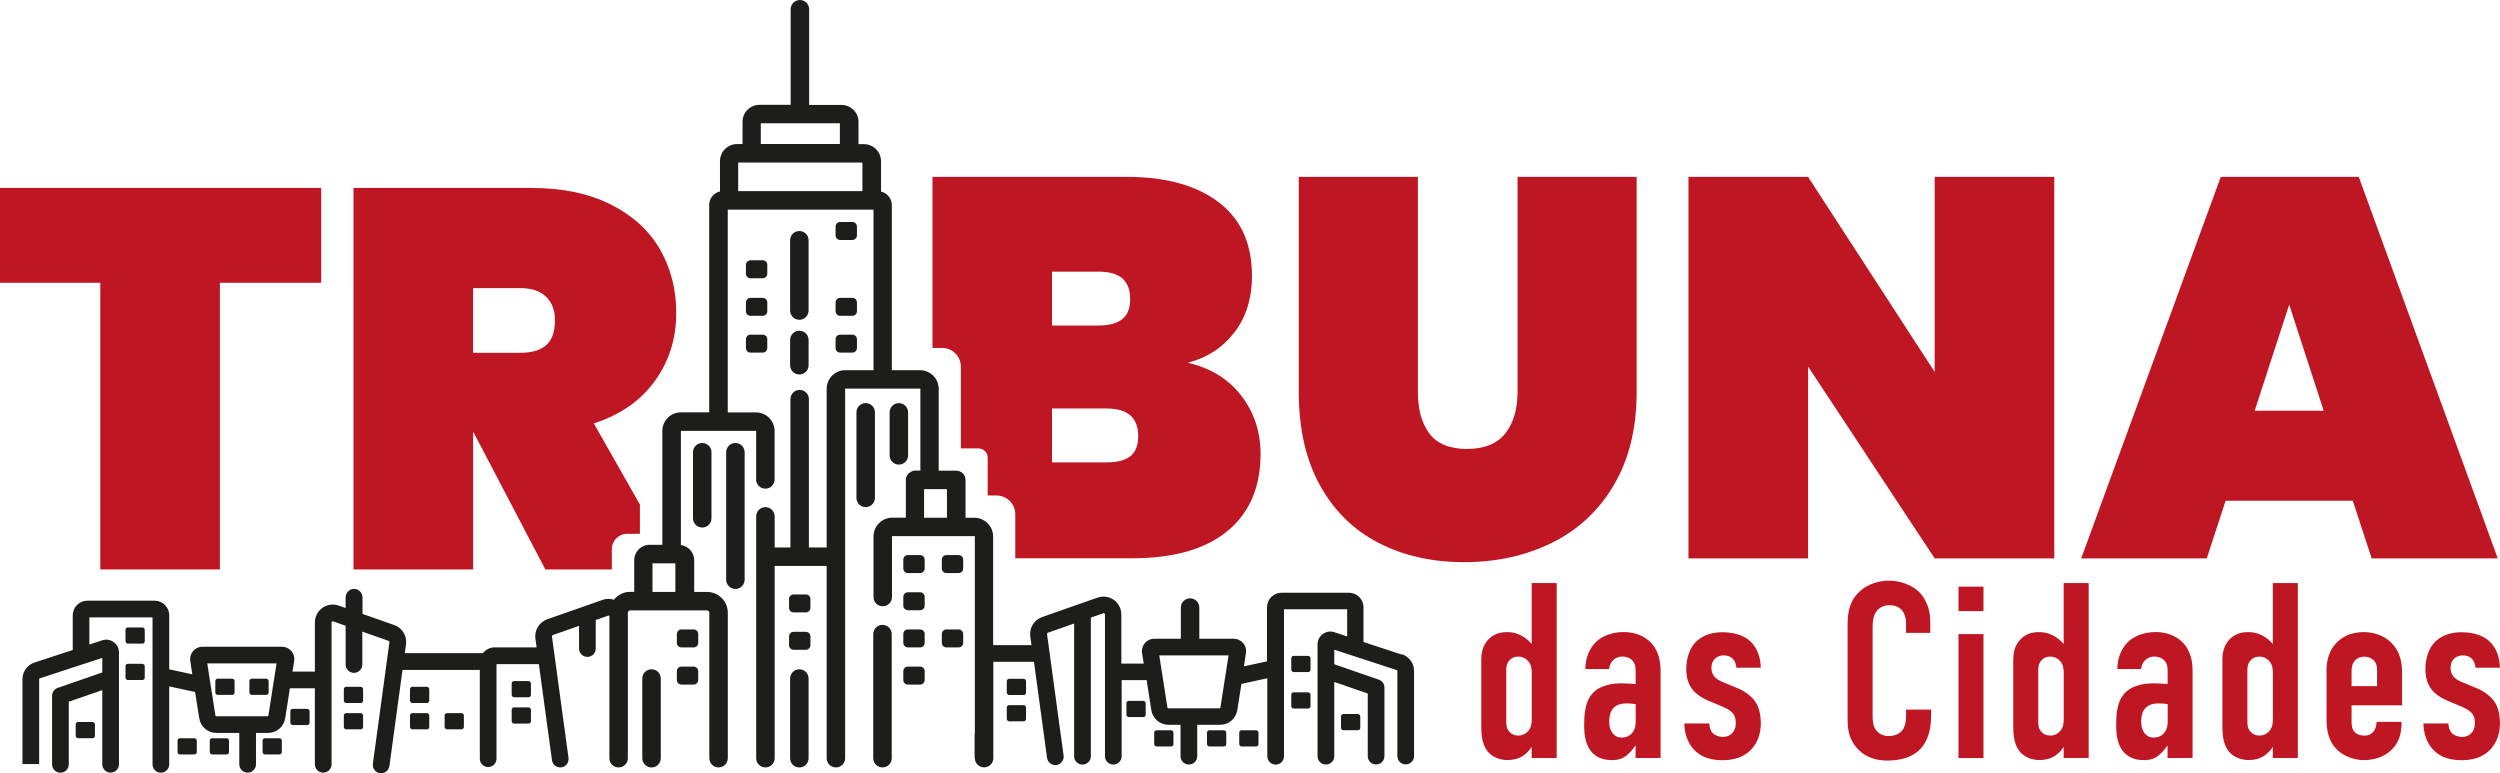 <?xml version="1.0" encoding="UTF-8"?><svg id="Camada_1" xmlns="http://www.w3.org/2000/svg" viewBox="0 0 449.21 138.92"><defs><style>.cls-1{fill:none;}.cls-2{stroke:#010101;stroke-linecap:round;stroke-linejoin:round;stroke-width:0px;}.cls-2,.cls-3{fill:#1d1d1b;}.cls-4{fill:#be1622;}</style></defs><g><path class="cls-4" d="m275.23,134.24h-.04c-.36.58-.94,1.17-1.53,1.57-.81.54-1.84.76-2.74.76-2.25,0-3.37-1.21-3.73-1.71-.99-1.35-1.03-3.19-1.03-4.62v-11.59c0-1.08.13-2.56,1.3-3.77.9-.94,2.02-1.3,3.32-1.3s2.16.36,2.96.85c.58.36,1.08.81,1.48,1.3v-10.96h4.49v31.43h-4.49v-1.98Zm0-13.29c0-.72-.04-1.53-.72-2.25-.31-.31-.85-.72-1.71-.72-.67,0-1.17.22-1.57.67-.54.58-.58,1.26-.58,1.8v9.03c0,.76,0,1.39.58,2.02.4.45.9.67,1.57.67.85,0,1.39-.4,1.71-.72.67-.72.72-1.53.72-2.25v-8.26Z"/><path class="cls-4" d="m293.9,134.02h-.09c-.31.49-.9,1.21-1.53,1.71-.85.67-1.66.85-2.6.85s-2.29-.13-3.41-1.17c-1.39-1.3-1.62-3.32-1.62-5.12,0-1.62.09-4.04,1.39-5.57,1.48-1.75,4-1.93,5.3-1.93.31,0,1.17,0,2.56.13v-2.34c0-.63-.04-1.3-.58-1.89-.45-.49-1.12-.72-1.8-.72-.63,0-1.3.22-1.8.81-.31.36-.54.85-.58,1.44h-4.27c-.04-2.02.81-3.77,1.84-4.81,1.12-1.12,2.96-1.84,5.03-1.84s3.68.72,4.8,1.8c1.62,1.62,1.84,3.73,1.84,5.25v15.58h-4.49v-2.2Zm0-7.5c-.54-.09-1.08-.13-1.57-.13-.72,0-1.8.09-2.51.94-.58.67-.67,1.62-.67,2.33,0,.63.09,1.26.45,1.84.45.72,1.03,1.03,1.8,1.03,1.35,0,2.51-.9,2.51-2.87v-3.14Z"/><path class="cls-4" d="m312,119.96c-.04-.67-.31-1.26-.67-1.62-.4-.4-.99-.58-1.62-.58-1.12,0-2.2.72-2.2,2.25,0,.4.09.94.45,1.44.45.63,1.17.94,1.75,1.17l2.69,1.12c1.12.45,2.25,1.35,2.87,2.16.63.81,1.12,2.16,1.12,4.09,0,1.08-.22,2.87-1.44,4.36-.94,1.17-2.6,2.25-5.43,2.25s-4.31-.99-5.21-1.98c-1.12-1.21-1.66-3.01-1.66-4.63h4.49c0,.58.18,1.26.58,1.71.4.45,1.21.72,1.84.72s1.3-.22,1.75-.76c.49-.54.58-1.21.58-1.8,0-1.17-.36-2.02-2.25-2.83l-2.65-1.12c-1.71-.72-2.51-1.57-2.78-1.89-.99-1.17-1.21-2.65-1.21-3.77,0-2.2.72-3.86,1.66-4.85.9-.9,2.38-1.8,4.8-1.8,2.83,0,4.45.99,5.21,1.8,1.08,1.08,1.71,2.83,1.71,4.58h-4.4Z"/><path class="cls-4" d="m342.49,111.93c0-.63-.18-1.48-.58-2.07-.22-.31-.9-1.12-2.34-1.12-1.17,0-1.89.49-2.33,1.03-.72.9-.76,2.02-.76,3.1v15.49c0,1.03,0,1.98.58,2.78.31.45,1.03,1.12,2.29,1.12.99,0,1.98-.36,2.51-1.08.22-.31.63-1.03.63-2.56v-1.12h4.49v1.3c0,3.1-1.08,4.89-1.89,5.75-.94,1.03-2.78,2.11-5.88,2.11s-4.67-1.21-5.66-2.38c-1.62-1.89-1.57-4.04-1.57-5.66v-16.3c0-2.07.27-4.4,2.29-6.15,1.39-1.26,3.46-1.84,5.12-1.84,1.89,0,4.09.72,5.43,2.02,1.12,1.12,2.02,3.01,2.02,5.21v2.16h-4.36v-1.8Z"/><path class="cls-4" d="m356.4,105.41v4.4h-4.49v-4.4h4.49Zm-4.49,8.53h4.49v22.27h-4.49v-22.27Z"/><path class="cls-4" d="m370.82,134.24h-.04c-.36.58-.94,1.17-1.53,1.57-.81.54-1.84.76-2.74.76-2.25,0-3.37-1.21-3.73-1.71-.99-1.35-1.03-3.19-1.03-4.62v-11.59c0-1.08.13-2.56,1.3-3.77.9-.94,2.02-1.3,3.32-1.3s2.16.36,2.96.85c.58.36,1.08.81,1.48,1.3v-10.96h4.49v31.43h-4.49v-1.98Zm0-13.29c0-.72-.04-1.53-.72-2.25-.31-.31-.85-.72-1.71-.72-.67,0-1.17.22-1.57.67-.54.58-.58,1.26-.58,1.8v9.03c0,.76,0,1.39.58,2.02.4.45.9.67,1.57.67.85,0,1.39-.4,1.71-.72.67-.72.72-1.53.72-2.25v-8.26Z"/><path class="cls-4" d="m389.49,134.02h-.09c-.31.49-.9,1.21-1.53,1.71-.85.67-1.66.85-2.6.85s-2.29-.13-3.41-1.17c-1.39-1.3-1.62-3.32-1.62-5.12,0-1.62.09-4.04,1.39-5.57,1.48-1.75,4-1.93,5.3-1.93.31,0,1.17,0,2.56.13v-2.34c0-.63-.04-1.3-.58-1.89-.45-.49-1.12-.72-1.8-.72-.63,0-1.3.22-1.8.81-.31.36-.54.85-.58,1.44h-4.27c-.04-2.02.81-3.77,1.84-4.81,1.12-1.12,2.96-1.84,5.03-1.84s3.68.72,4.8,1.8c1.62,1.62,1.84,3.73,1.84,5.25v15.58h-4.49v-2.2Zm0-7.5c-.54-.09-1.08-.13-1.57-.13-.72,0-1.8.09-2.51.94-.58.67-.67,1.62-.67,2.33,0,.63.09,1.26.45,1.84.45.72,1.03,1.03,1.8,1.03,1.35,0,2.51-.9,2.51-2.87v-3.14Z"/><path class="cls-4" d="m408.4,134.24h-.04c-.36.58-.94,1.17-1.53,1.57-.81.54-1.84.76-2.74.76-2.25,0-3.37-1.21-3.73-1.71-.99-1.35-1.03-3.19-1.03-4.62v-11.59c0-1.08.13-2.56,1.3-3.77.9-.94,2.02-1.3,3.32-1.3s2.16.36,2.96.85c.58.36,1.08.81,1.48,1.3v-10.96h4.49v31.43h-4.49v-1.98Zm0-13.29c0-.72-.04-1.53-.72-2.25-.31-.31-.85-.72-1.71-.72-.67,0-1.17.22-1.57.67-.54.58-.58,1.26-.58,1.8v9.03c0,.76,0,1.39.58,2.02.4.45.9.67,1.57.67.85,0,1.39-.4,1.71-.72.67-.72.72-1.53.72-2.25v-8.26Z"/><path class="cls-4" d="m422.54,129.62c0,.67.04,1.39.58,1.93.36.4.99.63,1.71.63.76,0,1.35-.27,1.8-.94.27-.45.4-1.03.4-1.53h4.49v.18c0,1.66-.31,3.86-2.52,5.43-1.12.81-2.65,1.26-4.18,1.26-2.07,0-4-.85-5.16-2.16-1.57-1.75-1.62-4.04-1.62-5.39v-8.53c0-1.57.31-3.77,2.2-5.39,1.03-.9,2.56-1.53,4.45-1.53s3.55.63,4.67,1.62c1.98,1.71,2.25,3.95,2.25,5.7v5.84h-9.07v2.87Zm4.58-6.33v-2.92c0-.58-.09-1.21-.63-1.75-.36-.36-.94-.63-1.66-.63-.76,0-1.39.31-1.75.76-.45.54-.54,1.21-.54,1.8v2.74h4.58Z"/><path class="cls-4" d="m444.81,119.96c-.04-.67-.31-1.26-.67-1.62-.4-.4-.99-.58-1.62-.58-1.12,0-2.2.72-2.2,2.25,0,.4.09.94.45,1.44.45.63,1.17.94,1.75,1.17l2.69,1.12c1.12.45,2.25,1.35,2.87,2.16.63.81,1.12,2.16,1.12,4.09,0,1.08-.22,2.87-1.44,4.36-.94,1.17-2.6,2.25-5.43,2.25s-4.31-.99-5.21-1.98c-1.12-1.21-1.66-3.01-1.66-4.63h4.49c0,.58.18,1.26.58,1.71.4.45,1.21.72,1.84.72s1.3-.22,1.75-.76c.49-.54.58-1.21.58-1.8,0-1.17-.36-2.02-2.25-2.83l-2.65-1.12c-1.71-.72-2.51-1.57-2.78-1.89-.99-1.17-1.21-2.65-1.21-3.77,0-2.2.72-3.86,1.66-4.85.9-.9,2.38-1.8,4.8-1.8,2.83,0,4.45.99,5.21,1.8,1.08,1.08,1.71,2.83,1.71,4.58h-4.4Z"/></g><g><path class="cls-4" d="m57.71,33.77v17.04h-18.2v51.51h-21.49v-51.51H0v-17.04h57.71Z"/><path class="cls-4" d="m254.77,31.78v38.63c0,3.16.69,5.66,2.08,7.5,1.39,1.84,3.63,2.76,6.73,2.76s5.39-.92,6.87-2.76c1.48-1.84,2.23-4.34,2.23-7.5V31.78h21.4v38.63c0,6.52-1.36,12.09-4.07,16.7-2.71,4.62-6.42,8.08-11.13,10.41-4.71,2.32-9.97,3.49-15.78,3.49s-10.96-1.16-15.44-3.49c-4.49-2.32-7.99-5.78-10.51-10.36-2.52-4.58-3.78-10.17-3.78-16.75V31.78h21.4Z"/><path class="cls-4" d="m369.12,100.33h-21.49l-22.75-34.47v34.47h-21.49V31.78h21.49l22.75,35.05V31.78h21.49v68.55Z"/><path class="cls-4" d="m422.76,89.97h-22.85l-3.39,10.36h-22.56l25.08-68.55h24.79l24.98,68.55h-22.66l-3.39-10.36Zm-5.23-16.17l-6.2-19.07-6.2,19.07h12.39Z"/><path class="cls-4" d="m223.06,71.13c-2.29-3-5.5-4.99-9.63-5.95,3.49-.9,6.28-2.73,8.38-5.47,2.1-2.74,3.15-6.11,3.15-10.12,0-5.81-2-10.23-6-13.26-4-3.03-9.49-4.55-16.46-4.55h-34.95v30.74h1.75c1.85,0,3.35,1.5,3.35,3.35v14.7h3.16c.92,0,1.66.74,1.66,1.66v6.8h1.58c1.87,0,3.38,1.52,3.38,3.38v7.9h21.03c7.42,0,13.12-1.63,17.09-4.89,3.97-3.26,5.95-7.89,5.95-13.89,0-3.94-1.15-7.41-3.44-10.41Zm-34.03-22.32h8.33c1.94,0,3.37.4,4.31,1.21.93.81,1.4,2.05,1.4,3.73s-.47,2.81-1.4,3.58c-.94.77-2.37,1.16-4.31,1.16h-8.33v-9.68Zm14.09,33.16c-.94.74-2.37,1.11-4.31,1.11h-9.78v-9.68h9.78c3.81,0,5.71,1.65,5.71,4.94,0,1.68-.47,2.89-1.4,3.63Z"/><path class="cls-4" d="m112.69,95.91h2.29v-5.25l-8.28-14.58c4.78-1.55,8.44-4.1,10.99-7.65,2.55-3.55,3.82-7.62,3.82-12.2,0-4.26-.99-8.08-2.95-11.47-1.97-3.39-4.92-6.07-8.86-8.04-3.94-1.97-8.68-2.95-14.23-2.95h-31.95v68.55h21.49v-24.59h.1l12.88,24.59h11.95v-3.65c0-1.52,1.24-2.76,2.76-2.76Zm-14.52-33.92c-1.03.94-2.58,1.4-4.65,1.4h-8.52v-11.62h8.52c2,0,3.53.52,4.6,1.55,1.07,1.03,1.6,2.45,1.6,4.26,0,2-.52,3.47-1.55,4.41Z"/></g><g><polygon class="cls-1" points="135.04 29.21 132.65 29.21 132.65 34.34 154.97 34.34 154.97 29.21 152.58 29.21 135.04 29.21"/><rect class="cls-1" x="136.71" y="22.15" width="14.21" height="3.73"/><rect class="cls-1" x="117.25" y="101.23" width="4.11" height="5.14"/><rect class="cls-1" x="166.04" y="87.89" width="4.11" height="5.14"/><path class="cls-3" d="m170.05,99.74h2.2c.45,0,.82.37.82.82v1.59c0,.45-.37.82-.82.82h-2.2c-.45,0-.82-.37-.82-.82v-1.59c0-.45.37-.82.82-.82Z"/><path class="cls-3" d="m150.96,60.13h2.2c.45,0,.82.37.82.82v1.59c0,.45-.37.82-.82.82h-2.2c-.45,0-.82-.37-.82-.82v-1.59c0-.45.37-.82.82-.82Z"/><path class="cls-3" d="m134.85,60.13h2.2c.45,0,.82.37.82.82v1.59c0,.45-.37.82-.82.82h-2.2c-.45,0-.82-.37-.82-.82v-1.59c0-.45.37-.82.82-.82Z"/><path class="cls-3" d="m134.85,46.77h2.2c.45,0,.82.37.82.82v1.59c0,.45-.37.82-.82.82h-2.2c-.45,0-.82-.37-.82-.82v-1.59c0-.45.37-.82.82-.82Z"/><path class="cls-3" d="m134.85,53.52h2.2c.45,0,.82.37.82.82v1.59c0,.45-.37.82-.82.82h-2.2c-.45,0-.82-.37-.82-.82v-1.59c0-.45.37-.82.82-.82Z"/><path class="cls-3" d="m150.96,39.89h2.2c.45,0,.82.37.82.82v1.59c0,.45-.37.82-.82.82h-2.2c-.45,0-.82-.37-.82-.82v-1.59c0-.45.37-.82.82-.82Z"/><path class="cls-3" d="m150.96,53.52h2.2c.45,0,.82.37.82.82v1.59c0,.45-.37.82-.82.82h-2.2c-.45,0-.82-.37-.82-.82v-1.59c0-.45.37-.82.82-.82Z"/><path class="cls-3" d="m163.13,99.74h2.2c.45,0,.82.37.82.82v1.59c0,.45-.37.82-.82.82h-2.2c-.45,0-.82-.37-.82-.82v-1.59c0-.45.37-.82.82-.82Z"/><path class="cls-3" d="m163.13,106.42h2.2c.45,0,.82.37.82.82v1.59c0,.45-.37.82-.82.82h-2.2c-.45,0-.82-.37-.82-.82v-1.59c0-.45.37-.82.82-.82Z"/><path class="cls-3" d="m170.05,113.1h2.2c.45,0,.82.37.82.82v1.59c0,.45-.37.82-.82.82h-2.2c-.45,0-.82-.37-.82-.82v-1.59c0-.45.37-.82.82-.82Z"/><path class="cls-3" d="m163.13,113.1h2.2c.45,0,.82.37.82.82v1.59c0,.45-.37.82-.82.82h-2.2c-.45,0-.82-.37-.82-.82v-1.59c0-.45.37-.82.82-.82Z"/><path class="cls-3" d="m163.13,119.78h2.2c.45,0,.82.37.82.82v1.59c0,.45-.37.82-.82.82h-2.2c-.45,0-.82-.37-.82-.82v-1.59c0-.45.37-.82.82-.82Z"/><path class="cls-3" d="m122.44,113.1h2.2c.45,0,.82.37.82.82v1.59c0,.45-.37.82-.82.82h-2.2c-.45,0-.82-.37-.82-.82v-1.59c0-.45.37-.82.82-.82Z"/><path class="cls-3" d="m142.6,106.81h2.2c.45,0,.82.37.82.82v1.59c0,.45-.37.82-.82.82h-2.2c-.45,0-.82-.37-.82-.82v-1.59c0-.45.37-.82.82-.82Z"/><path class="cls-3" d="m142.6,113.53h2.2c.45,0,.82.37.82.82v1.59c0,.45-.37.82-.82.82h-2.2c-.45,0-.82-.37-.82-.82v-1.59c0-.45.37-.82.82-.82Z"/><path class="cls-3" d="m122.44,119.78h2.2c.45,0,.82.37.82.82v1.59c0,.45-.37.82-.82.82h-2.2c-.45,0-.82-.37-.82-.82v-1.59c0-.45.37-.82.82-.82Z"/><rect class="cls-3" x="240.96" y="128.3" width="3.46" height="2.91" rx=".42" ry=".42"/><rect class="cls-3" x="232.02" y="117.85" width="3.46" height="2.91" rx=".42" ry=".42"/><rect class="cls-3" x="232.02" y="124.4" width="3.46" height="2.91" rx=".42" ry=".42"/><rect class="cls-3" x="222.67" y="131.22" width="3.46" height="2.91" rx=".42" ry=".42"/><rect class="cls-3" x="216.88" y="131.22" width="3.46" height="2.91" rx=".42" ry=".42"/><rect class="cls-3" x="207.39" y="131.22" width="3.46" height="2.91" rx=".42" ry=".42"/><rect class="cls-3" x="202.4" y="125.94" width="3.46" height="2.91" rx=".42" ry=".42"/><rect class="cls-3" x="180.9" y="126.7" width="3.46" height="2.91" rx=".42" ry=".42"/><rect class="cls-3" x="180.9" y="121.97" width="3.46" height="2.91" rx=".42" ry=".42"/><line class="cls-2" x1="217.87" y1="114.78" x2="216.07" y2="114.78"/><line class="cls-2" x1="213.07" y1="114.78" x2="211.43" y2="114.78"/><path class="cls-3" d="m178.14,131.85h-3s0,4.05,0,4.05c0,.83.67,1.5,1.5,1.5s1.5-.67,1.5-1.5v-4.05Z"/><rect class="cls-3" x="91.94" y="127.11" width="3.46" height="2.91" rx=".42" ry=".42"/><rect class="cls-3" x="91.94" y="122.38" width="3.46" height="2.91" rx=".42" ry=".42"/><rect class="cls-3" x="13.6" y="129.73" width="3.46" height="2.91" rx=".42" ry=".42"/><rect class="cls-3" x="22.55" y="112.74" width="3.46" height="2.91" rx=".42" ry=".42"/><rect class="cls-3" x="22.55" y="119.28" width="3.46" height="2.91" rx=".42" ry=".42"/><rect class="cls-3" x="31.9" y="132.65" width="3.46" height="2.91" rx=".42" ry=".42"/><rect class="cls-3" x="37.69" y="132.65" width="3.46" height="2.91" rx=".42" ry=".42"/><rect class="cls-3" x="47.18" y="132.65" width="3.46" height="2.91" rx=".42" ry=".42"/><rect class="cls-3" x="38.69" y="121.95" width="3.46" height="2.91" rx=".42" ry=".42"/><rect class="cls-3" x="44.81" y="121.95" width="3.46" height="2.91" rx=".42" ry=".42"/><rect class="cls-3" x="52.17" y="127.37" width="3.46" height="2.91" rx=".42" ry=".42"/><rect class="cls-3" x="73.67" y="128.14" width="3.46" height="2.91" rx=".42" ry=".42"/><rect class="cls-3" x="73.67" y="123.41" width="3.46" height="2.91" rx=".42" ry=".42"/><rect class="cls-3" x="61.78" y="128.14" width="3.46" height="2.91" rx=".42" ry=".42"/><rect class="cls-3" x="61.78" y="123.41" width="3.46" height="2.91" rx=".42" ry=".42"/><rect class="cls-3" x="79.89" y="128.14" width="3.46" height="2.91" rx=".42" ry=".42"/><rect class="cls-1" x="136.71" y="22.15" width="14.21" height="3.73"/><rect class="cls-1" x="117.25" y="101.23" width="4.11" height="5.14"/><polygon class="cls-1" points="135.04 29.21 132.65 29.21 132.65 34.34 154.97 34.34 154.97 29.21 152.58 29.21 135.04 29.21"/><rect class="cls-1" x="117.25" y="104.31" width="4.11" height="2.05"/><rect class="cls-1" x="136.71" y="22.15" width="14.21" height="3.73"/><rect class="cls-1" x="166.04" y="87.89" width="4.11" height="5.14"/><polygon class="cls-1" points="135.04 29.21 132.65 29.21 132.65 34.34 154.97 34.34 154.97 29.21 152.58 29.21 135.04 29.21"/><rect class="cls-1" x="136.71" y="22.15" width="14.21" height="3.73"/><polygon class="cls-1" points="135.04 29.21 132.65 29.21 132.65 34.34 154.97 34.34 154.97 29.21 152.58 29.21 135.04 29.21"/><polygon class="cls-1" points="117.25 104.31 117.25 106.37 121.36 106.37 121.36 104.31 121.36 101.23 117.25 101.23 117.25 104.31"/><rect class="cls-1" x="166.04" y="87.89" width="4.11" height="5.14"/><g><path class="cls-3" d="m143.63,120.26c-.92,0-1.66.74-1.66,1.66v14.32c0,.92.74,1.66,1.66,1.66s1.66-.74,1.66-1.66v-14.32c0-.92-.74-1.66-1.66-1.66Z"/><path class="cls-3" d="m117.07,120.26c-.92,0-1.66.74-1.66,1.66v14.32c0,.92.74,1.66,1.66,1.66s1.66-.74,1.66-1.66v-14.32c0-.92-.74-1.66-1.66-1.66Z"/><path class="cls-3" d="m157.21,74.09c0-.92-.74-1.66-1.66-1.66s-1.66.74-1.66,1.66v15.37c0,.92.74,1.66,1.66,1.66s1.66-.74,1.66-1.66v-15.37Z"/><path class="cls-3" d="m161.51,83.48c.92,0,1.66-.74,1.66-1.66v-7.72c0-.92-.74-1.66-1.66-1.66s-1.66.74-1.66,1.66v7.72c0,.92.74,1.66,1.66,1.66Z"/><path class="cls-3" d="m158.57,112.28c-.92,0-1.66.74-1.66,1.66v22.29c0,.92.74,1.66,1.66,1.66s1.66-.74,1.66-1.66v-22.29c0-.92-.74-1.66-1.66-1.66Z"/><path class="cls-3" d="m124.52,81.26v11.87c0,.92.74,1.66,1.66,1.66s1.66-.74,1.66-1.66v-11.87c0-.92-.74-1.66-1.66-1.66s-1.66.74-1.66,1.66Z"/><path class="cls-3" d="m132.14,79.6c-.92,0-1.66.74-1.66,1.66v22.9c0,.92.74,1.66,1.66,1.66s1.66-.74,1.66-1.66v-22.9c0-.92-.74-1.66-1.66-1.66Z"/><path class="cls-3" d="m141.97,65.63c0,.92.74,1.66,1.66,1.66s1.66-.74,1.66-1.66v-4.54c0-.92-.74-1.66-1.66-1.66s-1.66.74-1.66,1.66v4.54Z"/><path class="cls-3" d="m143.63,57.46c.92,0,1.66-.74,1.66-1.66v-12.63c0-.92-.74-1.66-1.66-1.66s-1.66.74-1.66,1.66v12.63c0,.92.74,1.66,1.66,1.66Z"/><path class="cls-3" d="m251.86,117.61l-6.86-2.25v-6.23c0-1.45-1.18-2.63-2.63-2.63h-12.08c-1.45,0-2.63,1.18-2.63,2.63v9.71s-.05,0-.08.01l-4.07.88.37-2.4c.1-.64-.08-1.29-.51-1.78-.42-.49-1.04-.78-1.69-.78h-6.18v-5.6c0-.92-.74-1.66-1.66-1.66s-1.66.74-1.66,1.66v5.6h-4.78c-.65,0-1.26.28-1.68.78-.42.49-.61,1.14-.51,1.78l.3,1.91h-4.02v-8.83c0-1.04-.51-2.02-1.35-2.62-.85-.6-1.94-.75-2.92-.41l-9.98,3.5c-1.43.5-2.32,1.96-2.12,3.46l.22,1.58h-6.89v-19.51c0-1.87-1.52-3.38-3.38-3.38h-1.58v-6.8c0-.92-.74-1.66-1.66-1.66h-3.16v-14.7c0-1.85-1.5-3.35-3.35-3.35h-5.07v-29.67c0-1.18-.83-2.17-1.94-2.43v-5.45c0-1.7-1.38-3.07-3.07-3.07h-.98v-3.99c0-1.69-1.37-3.06-3.06-3.06h-5.81V1.66c0-.92-.74-1.66-1.66-1.66s-1.66.74-1.66,1.66v17.17h-5.59c-1.69,0-3.06,1.37-3.06,3.06v3.99h-.98c-1.7,0-3.07,1.38-3.07,3.07v5.45c-1.11.25-1.94,1.24-1.94,2.43v1.23h0v22.25h0v13.78h-5.07c-1.85,0-3.35,1.5-3.35,3.35v20.45h-2.29c-1.52,0-2.76,1.24-2.76,2.76v5.7h-.76c-1.17,0-2.21.56-2.89,1.41-.65-.2-1.35-.22-2.01.02l-9.98,3.5c-1.43.5-2.32,1.96-2.12,3.46l.22,1.58h-7.55c-.86,0-1.61.42-2.1,1.05-.07,0-.13-.02-.2-.02h-13.83l.22-1.58c.21-1.5-.69-2.96-2.12-3.46l-5.7-2v-2.93c0-.87-.68-1.57-1.52-1.57s-1.52.7-1.52,1.57v1.87l-1.25-.44c-.98-.34-2.07-.19-2.92.41-.85.6-1.35,1.58-1.35,2.62v8.83h-4.02l.3-1.91c.1-.64-.08-1.29-.51-1.78-.42-.49-1.04-.78-1.69-.78h-14.28c-.65,0-1.26.28-1.68.78-.42.49-.61,1.14-.51,1.78l.37,2.4-4.07-.88s-.05,0-.08-.01v-9.71c0-1.45-1.18-2.63-2.63-2.63h-12.08c-1.45,0-2.63,1.18-2.63,2.63v6.23l-6.86,2.25c-1.3.42-2.17,1.63-2.17,2.99v15.26h3v-15.26h0c0-.07.04-.12.1-.14l7.87-2.58s0,0,.01,0l3.36-1.1v2.62l-8.01,2.77c-.6.21-1.01.78-1.01,1.42v12.32c0,.83.67,1.5,1.5,1.5s1.5-.67,1.5-1.5v-.05h0v-11.21l6.02-2.08v13.33c0,.83.67,1.5,1.5,1.5s1.5-.67,1.5-1.5v-4.05h0v-16.05c0-.73-.35-1.43-.95-1.86-.59-.43-1.36-.55-2.06-.32l-2.31.76v-4.88h11.35v26.41c0,.83.67,1.5,1.5,1.5s1.5-.67,1.5-1.5v-.05h0v-13.96l4.65,1.01.74,4.71c.24,1.53,1.54,2.64,3.09,2.64h4.11v5.64c0,.83.67,1.5,1.5,1.5s1.5-.67,1.5-1.5v-4.05h0v-1.59h2.16c1.55,0,2.85-1.11,3.09-2.64l.84-5.38h4.49v13.66c0,.83.67,1.5,1.5,1.5s1.5-.67,1.5-1.5v-4.05h0v-21.44c0-.07.03-.13.09-.17.06-.04.12-.05.19-.03l2.24.79v.95s.01.04.01.07v5.95c0,.83.67,1.5,1.5,1.5s1.5-.67,1.5-1.5v-5.89s0-.01,0-.02l4.73,1.66c.09.03.15.13.14.23l-2.43,17.83h0s-.55,4.02-.55,4.02c0,.01,0,.02,0,.04v.04s0,0,0,0c-.07.79.48,1.51,1.28,1.61.82.11,1.58-.46,1.69-1.28l.05-.33h0l2.31-16.94h13.89v8.96h0v2.94h0v4.05c0,.83.67,1.5,1.5,1.5s1.5-.67,1.5-1.5v-16.99h7.61l2.31,16.94h0l.05.33c.11.82.87,1.39,1.69,1.28.79-.11,1.34-.82,1.28-1.61h0v-.04s0-.02,0-.04l-.55-4.02h0s-2.43-17.83-2.43-17.83c-.01-.1.05-.19.14-.23l4.73-1.66v4.08c0,.83.67,1.5,1.5,1.5s1.5-.67,1.5-1.5v-5.13l2.26-.79c.07-.02.13-.01.19.03v15.09h0v10.5c0,.92.74,1.66,1.66,1.66s1.66-.74,1.66-1.66v-26.14c0-.22.18-.41.41-.41h13.82c.22,0,.41.18.41.41v26.14c0,.92.74,1.66,1.66,1.66s1.66-.74,1.66-1.66v-10.5h0v-15.64c0-2.06-1.67-3.73-3.73-3.73h-2.31v-5.7c0-1.4-1.04-2.55-2.39-2.73v-20.48s.01-.03.03-.03h13.46s.03.01.03.03v8.69c0,.92.74,1.66,1.66,1.66s1.66-.74,1.66-1.66v-8.69c0-1.85-1.5-3.35-3.35-3.35h-5.07v-13.76c0-.07,0-.14,0-.21v-22.46h26.19v28.84h-5.07c-1.85,0-3.35,1.5-3.35,3.35v28.51h-3.19v-26.65c0-.92-.74-1.66-1.66-1.66s-1.66.74-1.66,1.66v26.65h-2.83v-5.59c0-.92-.74-1.66-1.66-1.66s-1.66.74-1.66,1.66v43.45c0,.92.74,1.66,1.66,1.66s1.66-.74,1.66-1.66v-34.54h9.34v22.74h0v11.8c0,.92.74,1.66,1.66,1.66s1.66-.74,1.66-1.66v-66.38s.01-.03.03-.03h13.46s.03.01.03.03v14.7h-.95c-.31,0-.58.11-.83.26-.49.29-.83.8-.83,1.4v6.8h-2.43c-1.87,0-3.38,1.52-3.38,3.38v10.88c0,.92.74,1.66,1.66,1.66s1.66-.74,1.66-1.66v-10.88s.03-.06.06-.06h14.77s.06.03.06.06v29.33h0v10.5c0,.92.74,1.66,1.66,1.66s1.66-.74,1.66-1.66v-17.31h7.3l2.31,16.94h0l.05.33c.11.82.87,1.39,1.69,1.28.79-.11,1.34-.82,1.28-1.61h0v-.04s0-.02,0-.04l-.55-4.02h0s-2.43-17.83-2.43-17.83c-.01-.1.05-.19.14-.23l4.73-1.66v23.85c0,.83.67,1.5,1.5,1.5s1.5-.67,1.5-1.5v-.05h0v-24.86l2.26-.79c.07-.02.13-.01.19.03.06.04.09.1.09.17v21.44h0v4.05c0,.83.67,1.5,1.5,1.5s1.5-.67,1.5-1.5v-13.66h4.49l.84,5.38c.24,1.53,1.54,2.64,3.09,2.64h2.16v1.59h0v4.05c0,.83.67,1.5,1.5,1.5s1.5-.67,1.5-1.5v-5.64h4.11c1.55,0,2.85-1.11,3.09-2.64l.74-4.71,4.65-1.01v13.96h0v.05c0,.83.67,1.5,1.5,1.5s1.5-.67,1.5-1.5v-26.41h11.35v4.88l-2.31-.76c-.7-.23-1.47-.11-2.06.32-.59.43-.95,1.12-.95,1.86v16.05h0v4.05c0,.83.67,1.5,1.5,1.5s1.5-.67,1.5-1.5v-.05h0v-13.29l6.02,2.08v11.25c0,.83.67,1.5,1.5,1.5s1.5-.67,1.5-1.5v-12.32c0-.64-.41-1.21-1.01-1.42l-8.01-2.77v-2.62l3.36,1.1s0,0,.01,0l7.87,2.58c.06.02.1.08.1.14h0v11.25h0v4.05c0,.83.67,1.5,1.5,1.5s1.5-.67,1.5-1.5v-15.3c0-1.36-.87-2.57-2.17-2.99Zm-203.62,10.98c0,.06-.06.11-.13.11h-9.27c-.06,0-.12-.05-.13-.11l-1.47-9.39h12.45l-1.47,9.39Zm73.11-24.28v2.05h-4.11v-5.14h4.11v3.09Zm15.35-82.16h14.21v3.73h-14.21v-3.73Zm18.26,12.19h-22.32v-5.13h22.32v5.13Zm15.19,58.69h-4.11v-5.14h4.11v5.14Zm49.15,34.13c0,.06-.06.11-.13.11h-9.27c-.06,0-.12-.05-.13-.11l-1.47-9.39h12.45l-1.47,9.39Z"/></g></g></svg>